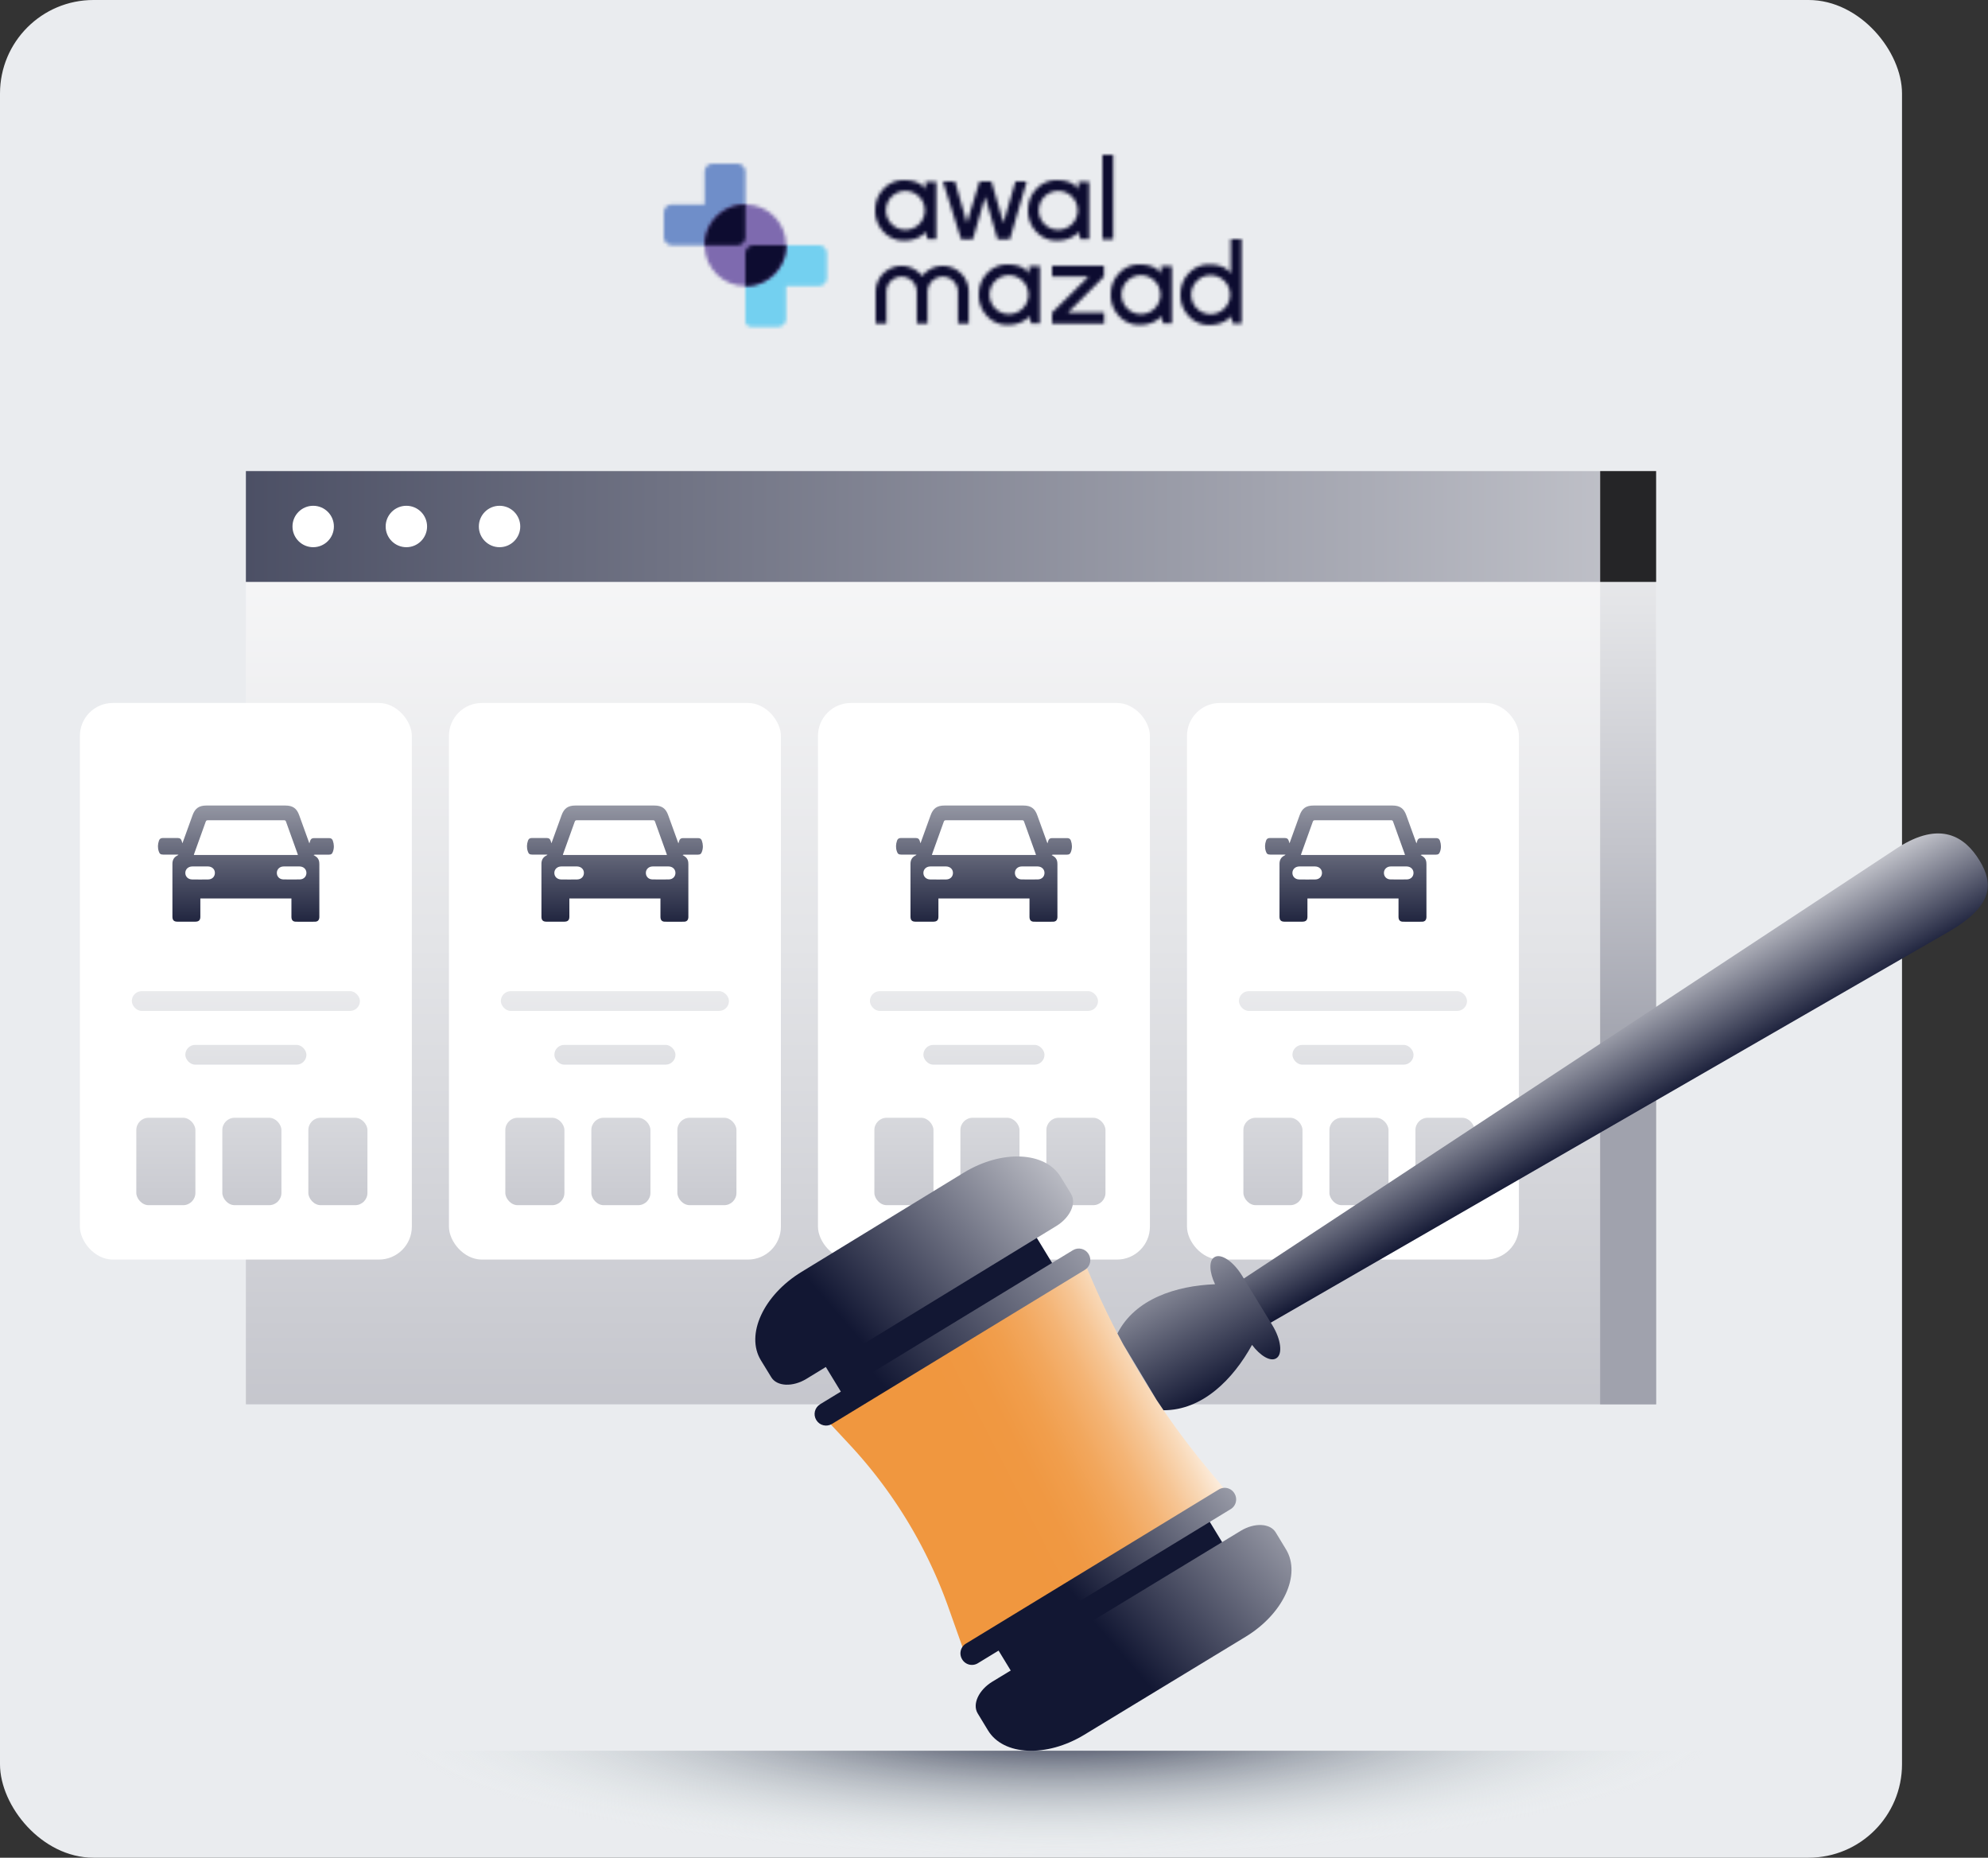 <svg width="578" height="540" viewBox="0 0 578 540" xmlns="http://www.w3.org/2000/svg" xmlns:xlink="http://www.w3.org/1999/xlink">
    <rect x="0" y="0" width="578" height="540" fill="#333333" stroke="none"/>
    <defs>
        <path id="esokna2t5k" d="M15.886 16.83h3.568L24.355 0H21.09l-3.51 12.058L14.103 0h-3.466L6.963 12.065 3.488 0H0l5.284 16.83h3.4l3.598-12.385z"/>
        <path id="0b59e8q0zm" d="M521.904 0H0v326.19h521.904z"/>
        <path id="fqbtq6glpo" d="M3.135 0H0v24.57h3.135z"/>
        <path d="M19.52 0a7.541 7.541 0 0 0-5.985 2.949A7.55 7.55 0 0 0 0 7.55v9.17h3.136V7.55a4.416 4.416 0 0 1 4.416-4.416A4.416 4.416 0 0 1 11.97 7.55v9.17h3.136V7.55a4.416 4.416 0 0 1 4.416-4.416 4.416 4.416 0 0 1 4.417 4.416v9.166h3.136V7.55A7.55 7.55 0 0 0 19.524 0h-.005z" id="ea7x424aqq"/>
        <path id="sp470b3h4s" d="M521.904 0H0v326.19h521.904z"/>
        <path d="M8.786 3.136A5.645 5.645 0 1 1 3.14 8.782a5.644 5.644 0 0 1 5.646-5.646zm-.468 14.438c2.786 0 5.076-.91 6.31-2.545l.623 2.116h2.514V.435h-3.136v2.217C13.43.807 11.215 0 8.316 0A7.846 7.846 0 0 0 2.44 2.538C.813 4.228.002 6.308.002 8.778a8.686 8.686 0 0 0 2.438 6.238 7.827 7.827 0 0 0 5.876 2.553l.002.005z" id="ol55zivu3u"/>
        <path id="xwemybob5w" d="M521.904 0H0v326.19h521.904z"/>
        <path d="M8.781 14.427a5.643 5.643 0 0 1-5.214-3.486 5.647 5.647 0 1 1 5.217 3.486H8.78zM14.63 2.65C13.432.807 11.215.001 8.316.001A7.846 7.846 0 0 0 2.44 2.538C.814 4.228.002 6.307.002 8.778a8.686 8.686 0 0 0 2.438 6.238 7.827 7.827 0 0 0 5.876 2.553c2.786 0 5.078-.909 6.313-2.542l.622 2.116h2.514V.433h-3.136v2.218z" id="2dfotxqxxy"/>
        <path id="nq6k745p7A" d="M521.904 0H0v326.19h521.904z"/>
        <path d="M8.784 14.427a5.645 5.645 0 0 1-5.645-5.645 5.645 5.645 0 0 1 5.645-5.646 5.645 5.645 0 1 1 0 11.29zM14.63 2.65C13.43.807 11.215.001 8.316.001a7.843 7.843 0 0 0-5.875 2.537C.814 4.228.002 6.307.002 8.778a8.688 8.688 0 0 0 2.439 6.238 7.824 7.824 0 0 0 5.875 2.553c2.785 0 5.078-.909 6.314-2.542l.622 2.116h2.513V.433H14.63v2.218z" id="qdv29a41mC"/>
        <path id="n66yq8ytpE" d="M521.904 0H0v326.19h521.904z"/>
        <path d="M8.78 21.798a5.648 5.648 0 0 1-5.216-3.486 5.647 5.647 0 1 1 5.217 3.486zM14.628.002v10.02c-1.2-1.843-3.415-2.65-6.312-2.65A7.843 7.843 0 0 0 2.44 9.91C.813 11.6.002 13.678.002 16.149a8.68 8.68 0 0 0 2.438 6.239 7.825 7.825 0 0 0 5.875 2.553c2.787 0 5.076-.91 6.312-2.543l.622 2.116h2.513V0h-3.135v.002z" id="vmnuwp20dG"/>
        <path id="b94az87jbI" d="M521.904 0H0v326.19h521.904z"/>
        <path d="M8.785 3.136a5.645 5.645 0 0 1 3.993 9.638A5.643 5.643 0 0 1 6.625 14a5.645 5.645 0 0 1 2.16-10.862zm-.467 14.438c2.786 0 5.077-.91 6.313-2.545l.622 2.116h2.511V.435H14.63v2.217C13.43.807 11.214 0 8.315 0A7.846 7.846 0 0 0 2.44 2.538C.813 4.228 0 6.308.002 8.778a8.682 8.682 0 0 0 2.438 6.238 7.818 7.818 0 0 0 5.875 2.553l.003.005z" id="cfahg8dm6K"/>
        <path id="zuyt8tpcgM" d="M521.904 0H0v326.19h521.904z"/>
        <path id="52340bthcO" d="M15.084 3.132V0H0v3.132l10.617.006L0 13.633v3.138h15.155v-3.138L4.57 13.63z"/>
        <path id="8th0j1870Q" d="M521.904 0H0v326.19h521.904z"/>
        <path d="M23.708 2.386A2.385 2.385 0 0 0 21.322 0H3.044A3.045 3.045 0 0 0 0 3.044v18.978c0 .448.178.877.494 1.194a1.69 1.69 0 0 0 1.194.494h7.78a2.385 2.385 0 0 0 2.386-2.386v-9.468h9.468a2.385 2.385 0 0 0 2.386-2.386V2.386z" id="lgmq3vvx6S"/>
        <path id="9hksdmj5hU" d="M521.904 0H0v326.19h521.904z"/>
        <path d="M11.854 2.388v9.468H2.386A2.385 2.385 0 0 0 0 14.242v7.082a2.385 2.385 0 0 0 2.386 2.386h18.56a2.764 2.764 0 0 0 2.764-2.766V2.386A2.385 2.385 0 0 0 21.324 0H14.24a2.385 2.385 0 0 0-2.385 2.386v.002z" id="ewdxqy86dW"/>
        <path id="i0r9ryoo8Y" d="M521.904 0H0v326.19h521.904z"/>
        <path d="M11.856 23.712c6.548 0 11.856-5.308 11.856-11.856S18.404 0 11.856 0 0 5.308 0 11.856s5.308 11.856 11.856 11.856z" id="ibg947xiwaa"/>
        <path id="garofvw59ac" d="M521.904 0H0v326.19h521.904z"/>
        <path d="M11.854 0H2.412A2.412 2.412 0 0 0 0 2.412v9.442c6.546 0 11.854-5.306 11.854-11.854z" id="42n4g4uqqae"/>
        <path id="3b340dp23ag" d="M521.904 0H0v326.19h521.904z"/>
        <path d="M0 11.854h9.468a2.385 2.385 0 0 0 2.386-2.386V0C5.308 0 0 5.306 0 11.854z" id="3z1bqngucai"/>
        <path id="2yz31qeeoak" d="M521.904 0H0v326.19h521.904z"/>
        <linearGradient x1="50%" y1="149.897%" x2="50%" y2="-20.997%" id="g0uyg7mbrb">
            <stop stop-color="#A0A2AD" offset="0%"/>
            <stop stop-color="#C3C4CB" offset="27%"/>
            <stop stop-color="#E3E4E7" offset="58%"/>
            <stop stop-color="#F7F7F8" offset="83%"/>
            <stop stop-color="#FFF" offset="100%"/>
        </linearGradient>
        <linearGradient x1="-49.733%" y1="51.53%" x2="156.134%" y2="51.53%" id="t4r05u83qc">
            <stop stop-color="#121733" offset="0%"/>
            <stop stop-color="#FFF" offset="100%"/>
        </linearGradient>
        <linearGradient x1="6.209%" y1="62.842%" x2="6.209%" y2="-19.886%" id="iblz0nz62d">
            <stop stop-color="#A0A2AD" offset="0%"/>
            <stop stop-color="#C3C4CB" offset="27%"/>
            <stop stop-color="#E3E4E7" offset="58%"/>
            <stop stop-color="#F7F7F8" offset="83%"/>
            <stop stop-color="#FFF" offset="100%"/>
        </linearGradient>
        <linearGradient x1="50%" y1="2156.098%" x2="50%" y2="-1128.049%" id="fkgn2kroje">
            <stop stop-color="#A0A2AD" offset="0%"/>
            <stop stop-color="#C3C4CB" offset="27%"/>
            <stop stop-color="#E3E4E7" offset="58%"/>
            <stop stop-color="#F7F7F8" offset="83%"/>
            <stop stop-color="#FFF" offset="100%"/>
        </linearGradient>
        <linearGradient x1="50.014%" y1="1883.972%" x2="50.014%" y2="-1400.174%" id="30q2bimaif">
            <stop stop-color="#A0A2AD" offset="0%"/>
            <stop stop-color="#C3C4CB" offset="27%"/>
            <stop stop-color="#E3E4E7" offset="58%"/>
            <stop stop-color="#F7F7F8" offset="83%"/>
            <stop stop-color="#FFF" offset="100%"/>
        </linearGradient>
        <linearGradient x1="49.993%" y1="112.848%" x2="49.993%" y2="-93.344%" id="wdwajpzz7g">
            <stop stop-color="#121733" offset="0%"/>
            <stop stop-color="#FFF" offset="100%"/>
        </linearGradient>
        <linearGradient x1="50%" y1="342.227%" x2="50%" y2="-399.646%" id="79lzjyfuih">
            <stop stop-color="#A0A2AD" offset="0%"/>
            <stop stop-color="#C3C4CB" offset="27%"/>
            <stop stop-color="#E3E4E7" offset="58%"/>
            <stop stop-color="#F7F7F8" offset="83%"/>
            <stop stop-color="#FFF" offset="100%"/>
        </linearGradient>
        <linearGradient x1="49.986%" y1="1883.972%" x2="49.986%" y2="-1400.174%" id="b21srfuxzi">
            <stop stop-color="#A0A2AD" offset="0%"/>
            <stop stop-color="#C3C4CB" offset="27%"/>
            <stop stop-color="#E3E4E7" offset="58%"/>
            <stop stop-color="#F7F7F8" offset="83%"/>
            <stop stop-color="#FFF" offset="100%"/>
        </linearGradient>
        <linearGradient x1="50.058%" y1="342.227%" x2="50.058%" y2="-399.646%" id="64rpru563j">
            <stop stop-color="#A0A2AD" offset="0%"/>
            <stop stop-color="#C3C4CB" offset="27%"/>
            <stop stop-color="#E3E4E7" offset="58%"/>
            <stop stop-color="#F7F7F8" offset="83%"/>
            <stop stop-color="#FFF" offset="100%"/>
        </linearGradient>
        <linearGradient x1="44.84%" y1="55.303%" x2="151.443%" y2="-10.346%" id="n5iozzp2oam">
            <stop stop-color="#121733" offset="0%"/>
            <stop stop-color="#FFF" offset="100%"/>
        </linearGradient>
        <linearGradient x1="24.409%" y1="63.666%" x2="130.338%" y2="-1.862%" id="vvbhgcn2zan">
            <stop stop-color="#121733" offset="0%"/>
            <stop stop-color="#FFF" offset="100%"/>
        </linearGradient>
        <linearGradient x1="40.823%" y1="54.594%" x2="89.206%" y2="30.423%" id="90l29cy1hao">
            <stop stop-color="#F0973F" offset="0%"/>
            <stop stop-color="#F09842" offset="18%"/>
            <stop stop-color="#F19E4C" offset="33%"/>
            <stop stop-color="#F2A75D" offset="46%"/>
            <stop stop-color="#F4B475" offset="59%"/>
            <stop stop-color="#F6C594" offset="71%"/>
            <stop stop-color="#F9DABA" offset="83%"/>
            <stop stop-color="#FDF2E7" offset="95%"/>
            <stop stop-color="#FFF" offset="100%"/>
        </linearGradient>
        <linearGradient x1="23.16%" y1="50.319%" x2="160.656%" y2="48.68%" id="88z7tj717ap">
            <stop stop-color="#121733" offset="0%"/>
            <stop stop-color="#FFF" offset="100%"/>
        </linearGradient>
        <linearGradient x1="38.716%" y1="56.232%" x2="160.824%" y2="-11.318%" id="xu1djrj67aq">
            <stop stop-color="#121733" offset="0%"/>
            <stop stop-color="#FFF" offset="100%"/>
        </linearGradient>
        <linearGradient x1="55.678%" y1="56.791%" x2="39.253%" y2="37.395%" id="4c08t0es4ar">
            <stop stop-color="#121733" offset="0%"/>
            <stop stop-color="#FFF" offset="100%"/>
        </linearGradient>
        <linearGradient x1="68.868%" y1="84.348%" x2="-7.478%" y2="-46.626%" id="wjb454i6was">
            <stop stop-color="#121733" offset="0%"/>
            <stop stop-color="#FFF" offset="100%"/>
        </linearGradient>
        <radialGradient cx="55.571%" cy="-27.936%" fx="55.571%" fy="-27.936%" r="629.646%" gradientTransform="matrix(.056 0 0 .202 .524 -.223)" id="dro9y8eyna">
            <stop stop-color="#121733" offset="0%"/>
            <stop stop-color="#E9F5F1" stop-opacity="0" offset="100%"/>
        </radialGradient>
    </defs>
    <g fill="none" fill-rule="evenodd">
        <rect fill="#EAECEF" fill-rule="nonzero" width="553" height="540" rx="27.17"/>
        <path d="M0 508.9h553v3.93c0 14.99-12.17 27.17-27.17 27.17H27.17C12.17 540 0 527.83 0 512.83v-3.93z" fill="url(#dro9y8eyna)" fill-rule="nonzero"/>
        <path fill="url(#g0uyg7mbrb)" fill-rule="nonzero" d="M71.49 136.93h410.02v271.28H71.49z"/>
        <path fill="url(#t4r05u83qc)" fill-rule="nonzero" d="M71.49 136.93h393.74v32.22H71.49z"/>
        <path fill="url(#iblz0nz62d)" fill-rule="nonzero" d="M465.23 136.93h16.28v271.28h-16.28z"/>
        <path fill="#252527" fill-rule="nonzero" d="M465.23 136.93h16.28v32.22h-16.28z"/>
        <circle fill="#FFF" fill-rule="nonzero" cx="91.06" cy="153.04" r="6.02"/>
        <circle fill="#FFF" fill-rule="nonzero" cx="118.15" cy="153.04" r="6.02"/>
        <circle fill="#FFF" fill-rule="nonzero" cx="145.24" cy="153.04" r="6.02"/>
        <g transform="translate(23.23 204.34)" fill-rule="nonzero">
            <rect fill="#FFF" width="96.51" height="161.79" rx="9.57"/>
            <rect fill="url(#fkgn2kroje)" x="15.1" y="83.77" width="66.32" height="5.74" rx="2.87"/>
            <rect fill="url(#30q2bimaif)" x="30.65" y="99.39" width="35.21" height="5.74" rx="2.87"/>
            <path d="M7.099 11.03c1.01-2.81 1.99-5.5 2.96-8.2.73-2.02 1.88-2.83 4.03-2.83h22.95c2.15 0 3.31.81 4.03 2.82.97 2.69 1.95 5.39 2.96 8.19.1-.32.17-.55.24-.77.16-.49.49-.76 1-.76h4.6c.51 0 .83.29.99.76.35 1.04.4 2.08.03 3.14-.22.65-.51.9-1.2.9h-3.95c-.16 0-.31.02-.49.13.12.07.24.13.36.2.75.42 1.2 1.04 1.29 1.9.02.2.03.4.03.6V32.48c-.05.83-.45 1.28-1.28 1.29-1.85.02-3.7.03-5.55 0-.88-.01-1.29-.49-1.29-1.43v-5.33h-26.48V32.32c0 1-.45 1.43-1.44 1.44h-5.25c-.99 0-1.43-.44-1.43-1.44V16.95c0-1.12.45-1.96 1.5-2.44.07-.03.11-.09.26-.22-.26-.02-.41-.03-.57-.03h-3.9c-.75 0-1.03-.24-1.26-.95-.35-1.04-.3-2.06.05-3.09.17-.5.51-.77 1.04-.77h4.5c.57 0 .89.26 1.06.8.06.2.13.41.23.74l-.02.04zm33.58 3.32c-.03-.13-.05-.22-.08-.31-1.13-3.13-2.27-6.26-3.38-9.4-.12-.33-.31-.36-.6-.36h-22.1c-.36 0-.52.1-.64.45-1.09 3.06-2.2 6.11-3.3 9.17-.05.15-.09.3-.14.47h30.24v-.02zm-28.4 3.36h-2.3c-1.16.01-1.99.78-2.02 1.84-.02 1.09.79 1.92 1.97 1.94 1.56.02 3.13.03 4.69 0 1.16-.02 1.95-.84 1.94-1.92-.01-1.07-.84-1.84-2-1.86h-2.3.02zm26.62 0h-2.35c-1.13.01-1.95.78-1.98 1.82-.03 1.09.75 1.93 1.9 1.95 1.6.03 3.2.03 4.79 0 1.15-.02 1.94-.87 1.91-1.94-.03-1.05-.85-1.81-1.98-1.83-.77-.01-1.53 0-2.3 0h.01z" transform="translate(22.691 29.81)" fill="url(#wdwajpzz7g)"/>
            <rect fill="url(#79lzjyfuih)" x="16.4" y="120.57" width="17.18" height="25.41" rx="3.57"/>
            <rect fill="url(#79lzjyfuih)" x="41.41" y="120.57" width="17.18" height="25.41" rx="3.57"/>
            <rect fill="url(#79lzjyfuih)" x="66.42" y="120.57" width="17.18" height="25.41" rx="3.57"/>
        </g>
        <g transform="translate(130.53 204.34)" fill-rule="nonzero">
            <rect fill="#FFF" width="96.51" height="161.79" rx="9.57"/>
            <rect fill="url(#fkgn2kroje)" x="15.09" y="83.77" width="66.32" height="5.74" rx="2.87"/>
            <rect fill="url(#b21srfuxzi)" x="30.65" y="99.39" width="35.21" height="5.74" rx="2.87"/>
            <path d="M7.099 11.03c1.01-2.81 1.99-5.5 2.96-8.2.73-2.02 1.88-2.83 4.03-2.83h22.95c2.15 0 3.31.81 4.03 2.82.97 2.69 1.95 5.39 2.96 8.19.1-.32.17-.55.24-.77.16-.49.49-.76 1-.76h4.6c.51 0 .83.29.99.76.35 1.04.4 2.08.03 3.14-.22.65-.51.9-1.2.9h-3.95c-.16 0-.31.02-.49.13.12.07.24.13.36.2.75.42 1.2 1.04 1.29 1.9.02.2.03.4.03.6V32.48c-.05.83-.45 1.28-1.28 1.29-1.85.02-3.7.03-5.55 0-.88-.01-1.29-.49-1.29-1.43v-5.33h-26.48V32.32c0 1-.45 1.43-1.44 1.44h-5.25c-.99 0-1.43-.44-1.43-1.44V16.95c0-1.12.45-1.96 1.5-2.44.07-.03.11-.09.26-.22-.26-.02-.41-.03-.57-.03h-3.9c-.75 0-1.03-.24-1.26-.95-.35-1.04-.3-2.06.05-3.09.17-.5.51-.77 1.04-.77h4.5c.57 0 .89.26 1.06.8.06.2.13.41.23.74l-.02.04zm33.58 3.32c-.03-.13-.05-.22-.08-.31-1.13-3.13-2.27-6.26-3.38-9.4-.12-.33-.31-.36-.6-.36h-22.1c-.36 0-.52.1-.64.45-1.09 3.06-2.2 6.11-3.3 9.17-.05.15-.09.3-.14.47h30.24v-.02zm-28.4 3.36h-2.3c-1.16.01-1.99.78-2.02 1.84-.02 1.09.79 1.92 1.97 1.94 1.56.02 3.13.03 4.69 0 1.16-.02 1.95-.84 1.94-1.92-.01-1.07-.84-1.84-2-1.86h-2.3.02zm26.62 0h-2.35c-1.13.01-1.95.78-1.98 1.82-.03 1.09.75 1.93 1.9 1.95 1.6.03 3.2.03 4.79 0 1.15-.02 1.94-.87 1.91-1.94-.03-1.05-.85-1.81-1.98-1.83-.77-.01-1.53 0-2.3 0h.01z" transform="translate(22.681 29.81)" fill="url(#wdwajpzz7g)"/>
            <rect fill="url(#64rpru563j)" x="16.39" y="120.57" width="17.18" height="25.41" rx="3.57"/>
            <rect fill="url(#79lzjyfuih)" x="41.4" y="120.57" width="17.18" height="25.41" rx="3.57"/>
            <rect fill="url(#79lzjyfuih)" x="66.41" y="120.57" width="17.18" height="25.41" rx="3.57"/>
        </g>
        <g transform="translate(237.82 204.34)" fill-rule="nonzero">
            <rect fill="#FFF" width="96.51" height="161.79" rx="9.57"/>
            <rect fill="url(#fkgn2kroje)" x="15.1" y="83.77" width="66.32" height="5.74" rx="2.87"/>
            <rect fill="url(#30q2bimaif)" x="30.65" y="99.39" width="35.21" height="5.74" rx="2.87"/>
            <path d="M7.099 11.03c1.01-2.81 1.99-5.5 2.96-8.2.73-2.02 1.88-2.83 4.03-2.83h22.95c2.15 0 3.31.81 4.03 2.82.97 2.69 1.95 5.39 2.96 8.19.1-.32.17-.55.24-.77.16-.49.49-.76 1-.76h4.6c.51 0 .83.29.99.76.35 1.04.4 2.08.03 3.14-.22.65-.51.9-1.2.9h-3.95c-.16 0-.31.02-.49.13.12.07.24.13.36.2.75.42 1.2 1.04 1.29 1.9.02.2.03.4.03.6V32.48c-.05.83-.45 1.28-1.28 1.29-1.85.02-3.7.03-5.55 0-.88-.01-1.29-.49-1.29-1.43v-5.33h-26.48V32.32c0 1-.45 1.43-1.44 1.44h-5.25c-.99 0-1.43-.44-1.43-1.44V16.95c0-1.12.45-1.96 1.5-2.44.07-.03.11-.09.26-.22-.26-.02-.41-.03-.57-.03h-3.9c-.75 0-1.03-.24-1.26-.95-.35-1.04-.3-2.06.05-3.09.17-.5.51-.77 1.04-.77h4.5c.57 0 .89.26 1.06.8.06.2.13.41.23.74l-.02.04zm33.58 3.32c-.03-.13-.05-.22-.08-.31-1.13-3.13-2.27-6.26-3.38-9.4-.12-.33-.31-.36-.6-.36h-22.1c-.36 0-.52.1-.64.45-1.09 3.06-2.2 6.11-3.3 9.17-.05.15-.09.3-.14.47h30.24v-.02zm-28.4 3.36h-2.3c-1.16.01-1.99.78-2.02 1.84-.02 1.09.79 1.92 1.97 1.94 1.56.02 3.13.03 4.69 0 1.16-.02 1.95-.84 1.94-1.92-.01-1.07-.84-1.84-2-1.86h-2.3.02zm26.62 0h-2.35c-1.13.01-1.95.78-1.98 1.82-.03 1.09.75 1.93 1.9 1.95 1.6.03 3.2.03 4.79 0 1.15-.02 1.94-.87 1.91-1.94-.03-1.05-.85-1.81-1.98-1.83-.77-.01-1.53 0-2.3 0h.01z" transform="translate(22.691 29.81)" fill="url(#wdwajpzz7g)"/>
            <rect fill="url(#79lzjyfuih)" x="16.4" y="120.57" width="17.18" height="25.41" rx="3.57"/>
            <rect fill="url(#79lzjyfuih)" x="41.41" y="120.57" width="17.18" height="25.41" rx="3.57"/>
            <rect fill="url(#64rpru563j)" x="66.41" y="120.57" width="17.18" height="25.41" rx="3.57"/>
        </g>
        <g transform="translate(345.11 204.34)" fill-rule="nonzero">
            <rect fill="#FFF" width="96.51" height="161.79" rx="9.57"/>
            <rect fill="url(#fkgn2kroje)" x="15.1" y="83.77" width="66.32" height="5.74" rx="2.87"/>
            <rect fill="url(#b21srfuxzi)" x="30.66" y="99.39" width="35.21" height="5.74" rx="2.87"/>
            <path d="M7.099 11.03c1.01-2.81 1.99-5.5 2.96-8.2.73-2.02 1.88-2.83 4.03-2.83h22.95c2.15 0 3.31.81 4.03 2.82.97 2.69 1.95 5.39 2.96 8.19.1-.32.17-.55.24-.77.16-.49.49-.76 1-.76h4.6c.51 0 .83.29.99.76.35 1.04.4 2.08.03 3.14-.22.65-.51.9-1.2.9h-3.95c-.16 0-.31.02-.49.13.12.07.24.13.36.2.75.42 1.2 1.04 1.29 1.9.02.2.03.4.03.6V32.48c-.05.83-.45 1.28-1.28 1.29-1.85.02-3.7.03-5.55 0-.88-.01-1.29-.49-1.29-1.43v-5.33h-26.48V32.32c0 1-.45 1.43-1.44 1.44h-5.25c-.99 0-1.43-.44-1.43-1.44V16.95c0-1.12.45-1.96 1.5-2.44.07-.03.11-.09.26-.22-.26-.02-.41-.03-.57-.03h-3.9c-.75 0-1.03-.24-1.26-.95-.35-1.04-.3-2.06.05-3.09.17-.5.51-.77 1.04-.77h4.5c.57 0 .89.26 1.06.8.06.2.13.41.23.74l-.02.04zm33.58 3.32c-.03-.13-.05-.22-.08-.31-1.13-3.13-2.27-6.26-3.38-9.4-.12-.33-.31-.36-.6-.36h-22.1c-.36 0-.52.1-.64.45-1.09 3.06-2.2 6.11-3.3 9.17-.05.15-.09.3-.14.47h30.24v-.02zm-28.4 3.36h-2.3c-1.16.01-1.99.78-2.02 1.84-.02 1.09.79 1.92 1.97 1.94 1.56.02 3.13.03 4.69 0 1.16-.02 1.95-.84 1.94-1.92-.01-1.07-.84-1.84-2-1.86h-2.3.02zm26.62 0h-2.35c-1.13.01-1.95.78-1.98 1.82-.03 1.09.75 1.93 1.9 1.95 1.6.03 3.2.03 4.79 0 1.15-.02 1.94-.87 1.91-1.94-.03-1.05-.85-1.81-1.98-1.83-.77-.01-1.53 0-2.3 0h.01z" transform="translate(22.691 29.81)" fill="url(#wdwajpzz7g)"/>
            <rect fill="url(#79lzjyfuih)" x="16.4" y="120.57" width="17.18" height="25.41" rx="3.57"/>
            <rect fill="url(#79lzjyfuih)" x="41.41" y="120.57" width="17.18" height="25.41" rx="3.57"/>
            <rect fill="url(#79lzjyfuih)" x="66.42" y="120.57" width="17.18" height="25.41" rx="3.57"/>
        </g>
        <g transform="translate(274.154 52.743)">
            <mask id="wqxasujfil" fill="#fff">
                <use xlink:href="#esokna2t5k"/>
            </mask>
            <g mask="url(#wqxasujfil)">
                <g transform="translate(-356.674 -175.62)">
                    <mask id="wgl3rjqu0n" fill="#fff">
                        <use xlink:href="#0b59e8q0zm"/>
                    </mask>
                    <path fill="#0D0C30" fill-rule="nonzero" mask="url(#wgl3rjqu0n)" d="M382.12 174.534h-26.532v19.004h26.532z"/>
                </g>
            </g>
        </g>
        <g transform="translate(320.525 45)">
            <mask id="co2kf0u5xp" fill="#fff">
                <use xlink:href="#fqbtq6glpo"/>
            </mask>
            <path fill="#0D0C30" fill-rule="nonzero" mask="url(#co2kf0u5xp)" d="M4.224-1.086h-5.31v26.745h5.31z"/>
        </g>
        <g transform="translate(254.581 77.3)">
            <mask id="yesr5999gr" fill="#fff">
                <use xlink:href="#ea7x424aqq"/>
            </mask>
            <g mask="url(#yesr5999gr)">
                <g transform="translate(-337.098 -200.182)">
                    <mask id="va0v4dktgt" fill="#fff">
                        <use xlink:href="#sp470b3h4s"/>
                    </mask>
                    <path fill="#0D0C30" fill-rule="nonzero" mask="url(#va0v4dktgt)" d="M365.255 199.091h-29.244v18.898h29.244z"/>
                </g>
            </g>
        </g>
        <g transform="translate(254.451 52.37)">
            <mask id="4erf5jgc4v" fill="#fff">
                <use xlink:href="#ol55zivu3u"/>
            </mask>
            <g mask="url(#4erf5jgc4v)">
                <g transform="translate(-336.972 -175.246)">
                    <mask id="d2xcb0ugmx" fill="#fff">
                        <use xlink:href="#xwemybob5w"/>
                    </mask>
                    <path fill="#0D0C30" fill-rule="nonzero" mask="url(#d2xcb0ugmx)" d="M355.822 174.16h-19.937v19.746h19.937z"/>
                </g>
            </g>
        </g>
        <g transform="translate(284.57 76.881)">
            <mask id="o2mjcogb3z" fill="#fff">
                <use xlink:href="#2dfotxqxxy"/>
            </mask>
            <g mask="url(#o2mjcogb3z)">
                <g transform="translate(-367.091 -199.759)">
                    <mask id="13cuqdki6B" fill="#fff">
                        <use xlink:href="#nq6k745p7A"/>
                    </mask>
                    <path fill="#0D0C30" fill-rule="nonzero" mask="url(#13cuqdki6B)" d="M385.941 198.672h-19.936v19.746h19.936z"/>
                </g>
            </g>
        </g>
        <g transform="translate(322.945 76.881)">
            <mask id="sqym4bq49D" fill="#fff">
                <use xlink:href="#qdv29a41mC"/>
            </mask>
            <g mask="url(#sqym4bq49D)">
                <g transform="translate(-405.466 -199.759)">
                    <mask id="72uhl640lF" fill="#fff">
                        <use xlink:href="#n66yq8ytpE"/>
                    </mask>
                    <path fill="#0D0C30" fill-rule="nonzero" mask="url(#72uhl640lF)" d="M424.317 198.672H404.38v19.746h19.937z"/>
                </g>
            </g>
        </g>
        <g transform="translate(343.21 69.512)">
            <mask id="pch2gwdgmH" fill="#fff">
                <use xlink:href="#vmnuwp20dG"/>
            </mask>
            <g mask="url(#pch2gwdgmH)">
                <g transform="translate(-425.73 -192.39)">
                    <mask id="4rllzjy89J" fill="#fff">
                        <use xlink:href="#b94az87jbI"/>
                    </mask>
                    <path fill="#0D0C30" fill-rule="nonzero" mask="url(#4rllzjy89J)" d="M444.578 191.303H424.64v27.115h19.938z"/>
                </g>
            </g>
        </g>
        <g transform="translate(298.89 52.37)">
            <mask id="nbbq8l7m8L" fill="#fff">
                <use xlink:href="#cfahg8dm6K"/>
            </mask>
            <g mask="url(#nbbq8l7m8L)">
                <g transform="translate(-381.41 -175.246)">
                    <mask id="vomb80r9tN" fill="#fff">
                        <use xlink:href="#zuyt8tpcgM"/>
                    </mask>
                    <path fill="#0D0C30" fill-rule="nonzero" mask="url(#vomb80r9tN)" d="M400.26 174.16h-19.937v19.746h19.937z"/>
                </g>
            </g>
        </g>
        <g transform="translate(305.876 77.255)">
            <mask id="js3m5palvP" fill="#fff">
                <use xlink:href="#52340bthcO"/>
            </mask>
            <g mask="url(#js3m5palvP)">
                <g transform="translate(-388.396 -200.133)">
                    <mask id="089g56y5jR" fill="#fff">
                        <use xlink:href="#8th0j1870Q"/>
                    </mask>
                    <path fill="#0D0C30" fill-rule="nonzero" mask="url(#089g56y5jR)" d="M404.643 199.047h-17.329v18.945h17.33z"/>
                </g>
            </g>
        </g>
        <g transform="translate(216.71 71.29)">
            <mask id="prok974d2T" fill="#fff">
                <use xlink:href="#lgmq3vvx6S"/>
            </mask>
            <g mask="url(#prok974d2T)">
                <g transform="translate(-299.231 -194.168)">
                    <mask id="bi5riojisV" fill="#fff">
                        <use xlink:href="#9hksdmj5hU"/>
                    </mask>
                    <path fill="#73D0F0" fill-rule="nonzero" mask="url(#bi5riojisV)" d="M324.029 193.081h-25.884v25.885h25.884z"/>
                </g>
            </g>
        </g>
        <g transform="translate(193 47.58)">
            <mask id="ox63iwfxmX" fill="#fff">
                <use xlink:href="#ewdxqy86dW"/>
            </mask>
            <g mask="url(#ox63iwfxmX)">
                <g transform="translate(-275.52 -170.461)">
                    <mask id="we3khkzc0Z" fill="#fff">
                        <use xlink:href="#i0r9ryoo8Y"/>
                    </mask>
                    <path fill="#6F8EC9" fill-rule="nonzero" mask="url(#we3khkzc0Z)" d="M300.32 169.375h-25.886v25.884h25.887z"/>
                </g>
            </g>
        </g>
        <g transform="translate(204.853 59.433)">
            <mask id="a7unxmy93ab" fill="#fff">
                <use xlink:href="#ibg947xiwaa"/>
            </mask>
            <g mask="url(#a7unxmy93ab)">
                <g transform="translate(-287.374 -182.315)">
                    <mask id="2ob1t0o76ad" fill="#fff">
                        <use xlink:href="#garofvw59ac"/>
                    </mask>
                    <path fill="#7E6AAF" fill-rule="nonzero" mask="url(#2ob1t0o76ad)" d="M312.176 181.228H286.29v25.885h25.885z"/>
                </g>
            </g>
        </g>
        <g transform="translate(216.71 71.29)">
            <mask id="q6heea5a8af" fill="#fff">
                <use xlink:href="#42n4g4uqqae"/>
            </mask>
            <g mask="url(#q6heea5a8af)">
                <g transform="translate(-299.231 -194.168)">
                    <mask id="90v2uica8ah" fill="#fff">
                        <use xlink:href="#3b340dp23ag"/>
                    </mask>
                    <path fill="#0D0C30" fill-rule="nonzero" mask="url(#90v2uica8ah)" d="M312.173 193.081h-14.028v14.029h14.028z"/>
                </g>
            </g>
        </g>
        <g transform="translate(204.857 59.437)">
            <mask id="fohprw0tzaj" fill="#fff">
                <use xlink:href="#3z1bqngucai"/>
            </mask>
            <g mask="url(#fohprw0tzaj)">
                <g transform="translate(-287.378 -182.319)">
                    <mask id="o3dxujr08al" fill="#fff">
                        <use xlink:href="#2yz31qeeoak"/>
                    </mask>
                    <path fill="#0D0C30" fill-rule="nonzero" mask="url(#o3dxujr08al)" d="M300.32 181.228H286.29v14.028h14.029z"/>
                </g>
            </g>
        </g>
        <g fill-rule="nonzero">
            <path fill="#121733" d="m238.46 394.65 61.412-37.413 55.564 91.208-61.412 37.412z"/>
            <path d="m151.314 109.279 2.99 4.93c4.48 7.38-.79 18.76-11.77 25.42l-46.9 28.48c-10.98 6.66-23.51 6.09-27.98-1.29l-2.99-4.93c-1.63-2.68.29-6.81 4.27-9.23l72.22-43.85c3.99-2.42 8.54-2.21 10.16.47z" fill="url(#n5iozzp2oam)" transform="translate(219.596 336.161)"/>
            <path d="m91.824 10.889-3.03-4.95c-4.54-7.42-17.16-7.96-28.21-1.21l-47.18 28.85c-11.04 6.75-16.31 18.24-11.78 25.66l3.03 4.95c1.65 2.69 6.23 2.89 10.24.44l72.64-44.42c4.01-2.45 5.92-6.62 4.28-9.32h.01z" fill="url(#vvbhgcn2zan)" transform="translate(219.596 336.161)"/>
            <path d="m94.094 26.999 3.8 8.87a223.256 223.256 0 0 0 33.29 54.48l5.69 6.87-76.25 46.46-4.46-12.56a136.538 136.538 0 0 0-28.76-47.38l-9.58-10.28 76.25-46.46h.02z" fill="url(#90l29cy1hao)" transform="translate(219.596 336.161)"/>
            <path d="M14.28 49.155h86.1c1.82 0 3.3 1.48 3.3 3.3v.07c0 1.82-1.48 3.31-3.31 3.31h-86.1c-1.82 0-3.3-1.48-3.3-3.3v-.07c0-1.82 1.48-3.3 3.3-3.3l.01-.01z" fill="url(#88z7tj717ap)" transform="rotate(-31.35 766.092 -170.698)"/>
            <path d="m139.294 97.909.03.06a3.3 3.3 0 0 1-1.1 4.54l-73.52 44.8a3.3 3.3 0 0 1-4.54-1.1l-.03-.06a3.3 3.3 0 0 1 1.1-4.54l73.52-44.8a3.3 3.3 0 0 1 4.54 1.1z" fill="url(#xu1djrj67aq)" transform="translate(219.596 336.161)"/>
            <g>
                <path d="M226.84 4.157 33.02 131.827l9.54 11.54 199.33-114.92c12.71-7.45 12.91-13.79 8.73-20.62-4.19-6.86-11.33-11.66-23.79-3.66l.01-.01z" fill="url(#4c08t0es4ar)" transform="translate(324.89 242.263)"/>
                <path d="M28.16 123.197c-1.62.99-1.46 4.3.22 7.84-11.3.43-23.29 4.24-28.38 14.31l1.72 3.22 9.66 16.09 2.02 3.01c11.35.02 20.25-9.03 25.73-19 2.41 3.21 5.35 4.93 7 3.92l.07-.04c1.89-1.16 1.37-5.45-1.16-9.59l-8.8-14.4c-2.53-4.14-6.12-6.56-8.01-5.4l-.07.04z" fill="url(#wjb454i6was)" transform="translate(324.89 242.263)"/>
            </g>
        </g>
    </g>
</svg>
